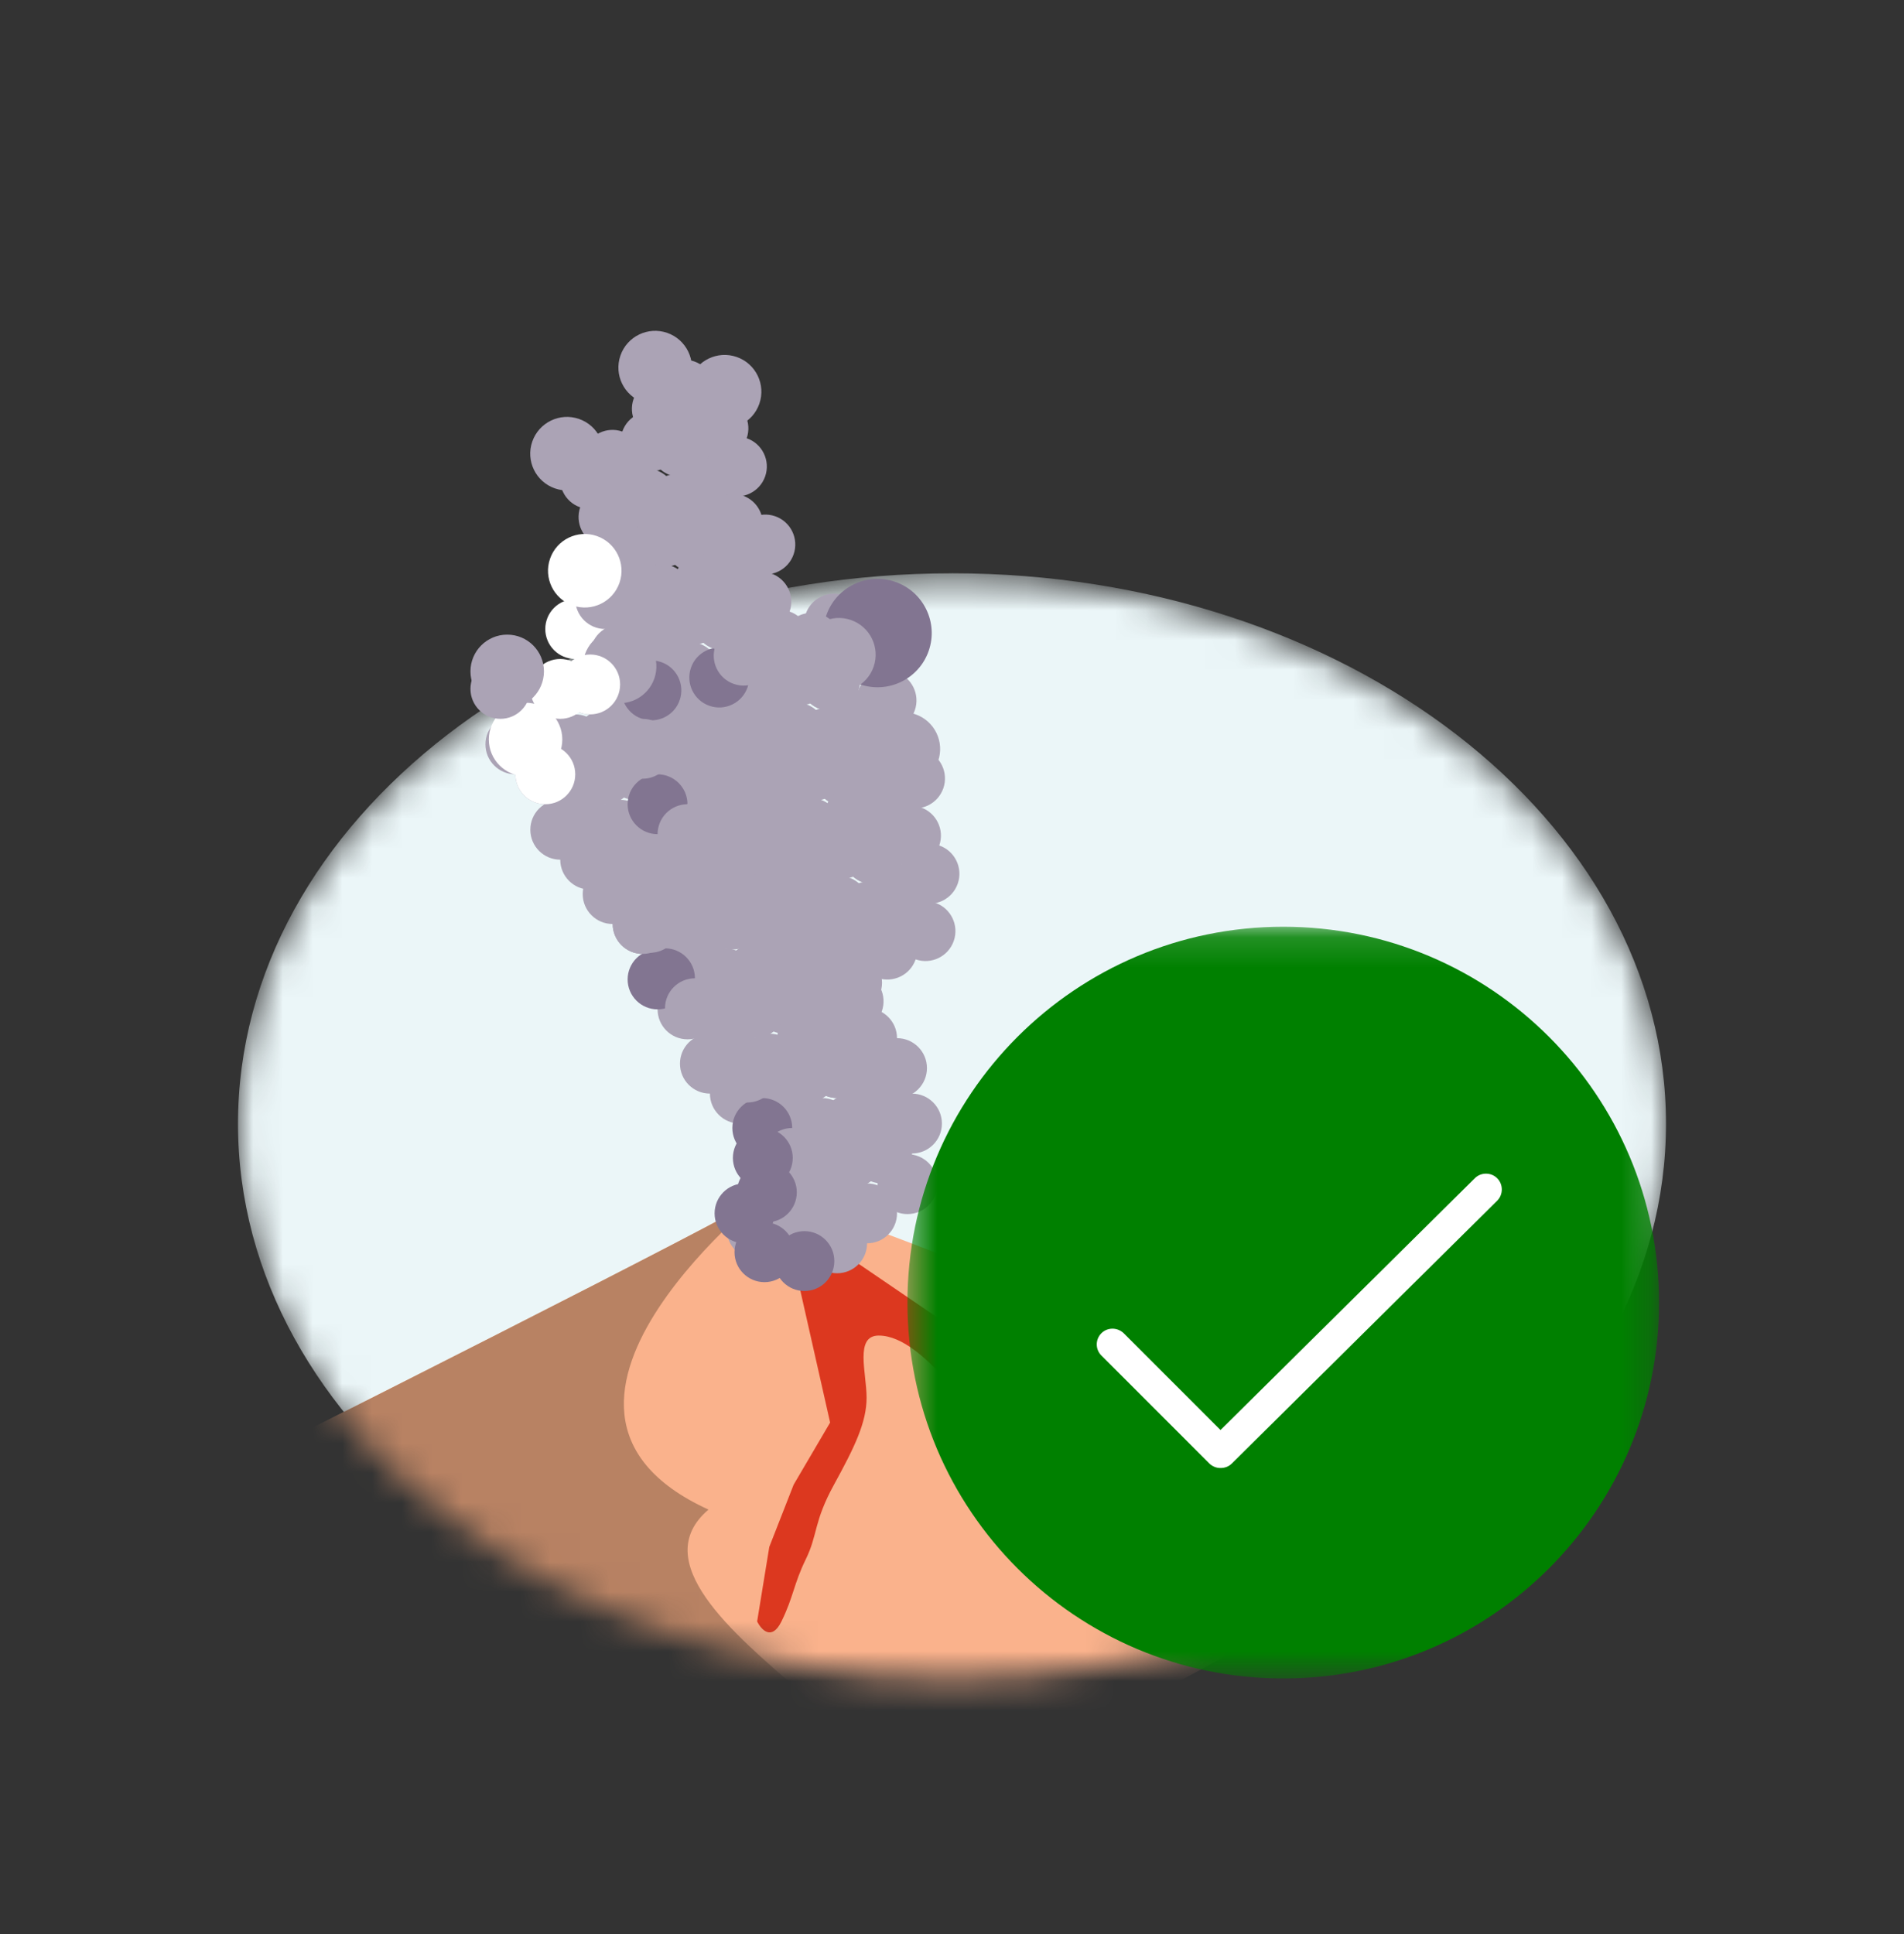 <svg width="64" height="65" viewBox="0 0 64 65" fill="none" xmlns="http://www.w3.org/2000/svg">
<rect x="0" y="0" width="64" height="65" fill="#333333" stroke="none"/>
<mask id="mask0_971_39517" style="mask-type:alpha" maskUnits="userSpaceOnUse" x="8" y="19" width="48" height="38">
<path d="M32.001 19.407C18.767 19.407 8 27.706 8 37.908C8 48.11 18.767 56.411 32.001 56.411C45.234 56.411 56 48.11 56 37.908C56 27.706 45.234 19.405 32.001 19.405V19.407Z" fill="#CCEDF3"/>
</mask>
<g mask="url(#mask0_971_39517)">
<path d="M32.001 19.268C18.767 19.268 8 27.567 8 37.769C8 47.971 18.767 56.272 32.001 56.272C45.234 56.272 56 47.971 56 37.769C56 27.567 45.234 19.267 32.001 19.267V19.268Z" fill="#EBF6F8"/>
<path d="M25.45 40.292C24.469 40.96 10.326 48.09 3.377 51.571C7.601 54.495 18.174 60.343 26.676 60.343C35.178 60.343 45.479 53.381 49.567 49.9C41.937 46.419 26.431 39.624 25.45 40.292Z" fill="#FAB28C"/>
<path d="M25.45 40.291C24.469 40.959 10.326 48.088 3.377 51.569C7.601 54.493 18.174 60.341 26.676 60.341C35.178 60.341 19.727 54.216 23.815 50.735C16.185 47.254 26.431 39.622 25.45 40.291Z" fill="#B88263"/>
<path d="M27.903 47.81L26.677 42.379C26.023 41.377 26.949 41.404 27.494 41.544L31.173 44.05C32.399 44.886 33.217 45.303 33.625 46.139C34.034 46.974 36.078 47.392 38.122 48.227C39.757 48.896 39.893 49.063 39.757 49.063C39.893 49.481 40.084 50.233 39.757 49.898C39.348 49.481 38.122 49.481 36.487 48.645C34.852 47.81 34.034 48.227 33.217 47.81C32.399 47.392 31.99 46.556 31.582 46.139C31.173 45.721 30.355 44.886 29.538 44.886C28.72 44.886 29.129 46.139 29.129 46.974C29.129 47.81 28.72 48.645 28.033 49.898C27.345 51.151 27.494 51.569 27.085 52.405C26.677 53.24 26.677 53.658 26.268 54.493C25.941 55.162 25.586 54.772 25.45 54.493L25.859 51.987L26.677 49.898L27.903 47.81Z" fill="#DC381F"/>
</g>
<ellipse cx="28.139" cy="41.786" rx="1.006" ry="1.006" fill="#ABA3B5"/>
<ellipse cx="23.11" cy="33.924" rx="1.006" ry="1.006" fill="#ABA3B5"/>
<ellipse cx="1.006" cy="1.006" rx="1.006" ry="1.006" transform="matrix(0.945 0.328 -0.328 0.945 26.793 32.992)" fill="#ABA3B5"/>
<ellipse cx="1.006" cy="1.006" rx="1.006" ry="1.006" transform="matrix(0.945 0.328 -0.328 0.945 21.762 25.13)" fill="#ABA3B5"/>
<ellipse cx="24.869" cy="36.754" rx="1.006" ry="1.006" fill="#ABA3B5"/>
<ellipse cx="19.838" cy="28.892" rx="1.006" ry="1.006" fill="#ABA3B5"/>
<ellipse cx="1.006" cy="1.006" rx="1.006" ry="1.006" transform="matrix(0.945 0.328 -0.328 0.945 25.351 27.166)" fill="#ABA3B5"/>
<ellipse cx="1.006" cy="1.006" rx="1.006" ry="1.006" transform="matrix(0.945 0.328 -0.328 0.945 20.318 19.304)" fill="#ABA3B5"/>
<ellipse cx="26.629" cy="38.916" rx="1.006" ry="1.006" fill="#ABA3B5"/>
<ellipse cx="21.6" cy="31.054" rx="1.006" ry="1.006" fill="#ABA3B5"/>
<ellipse cx="1.006" cy="1.006" rx="1.006" ry="1.006" transform="matrix(0.945 0.328 -0.328 0.945 26.306 29.784)" fill="#ABA3B5"/>
<ellipse cx="1.006" cy="1.006" rx="1.006" ry="1.006" transform="matrix(0.945 0.328 -0.328 0.945 21.275 21.922)" fill="#ABA3B5"/>
<ellipse cx="23.359" cy="33.885" rx="1.006" ry="1.006" fill="#ABA3B5"/>
<ellipse cx="18.33" cy="26.023" rx="1.006" ry="1.006" fill="#ABA3B5"/>
<ellipse cx="1.006" cy="1.006" rx="1.006" ry="1.006" transform="matrix(0.945 0.328 -0.328 0.945 24.862 23.959)" fill="#ABA3B5"/>
<ellipse cx="1.006" cy="1.006" rx="1.006" ry="1.006" transform="matrix(0.945 0.328 -0.328 0.945 19.833 16.096)" fill="#ABA3B5"/>
<ellipse cx="29.649" cy="38.767" rx="1.006" ry="1.006" fill="#ABA3B5"/>
<ellipse cx="30.503" cy="39.797" rx="1.006" ry="1.006" fill="#ABA3B5"/>
<ellipse cx="24.619" cy="30.905" rx="1.006" ry="1.006" fill="#ABA3B5"/>
<ellipse cx="1.006" cy="1.006" rx="1.006" ry="1.006" transform="matrix(0.945 0.328 -0.328 0.945 29.206 30.634)" fill="#ABA3B5"/>
<ellipse cx="1.006" cy="1.006" rx="1.006" ry="1.006" transform="matrix(0.945 0.328 -0.328 0.945 24.177 22.771)" fill="#ABA3B5"/>
<ellipse cx="26.378" cy="33.735" rx="1.006" ry="1.006" fill="#ABA3B5"/>
<ellipse cx="21.348" cy="25.873" rx="1.006" ry="1.006" fill="#ABA3B5"/>
<ellipse cx="1.006" cy="1.006" rx="1.006" ry="1.006" transform="matrix(0.945 0.328 -0.328 0.945 27.764 24.808)" fill="#ABA3B5"/>
<ellipse cx="1.006" cy="1.006" rx="1.006" ry="1.006" transform="matrix(0.945 0.328 -0.328 0.945 22.734 16.946)" fill="#ABA3B5"/>
<ellipse cx="28.139" cy="35.897" rx="1.006" ry="1.006" fill="#ABA3B5"/>
<ellipse cx="23.11" cy="28.035" rx="1.006" ry="1.006" fill="#ABA3B5"/>
<ellipse cx="1.006" cy="1.006" rx="1.006" ry="1.006" transform="matrix(0.945 0.328 -0.328 0.945 28.721 27.426)" fill="#ABA3B5"/>
<ellipse cx="1.006" cy="1.006" rx="1.006" ry="1.006" transform="matrix(0.945 0.328 -0.328 0.945 23.689 19.564)" fill="#ABA3B5"/>
<ellipse cx="24.869" cy="30.866" rx="1.006" ry="1.006" fill="#ABA3B5"/>
<ellipse cx="19.838" cy="23.003" rx="1.006" ry="1.006" fill="#ABA3B5"/>
<ellipse cx="1.006" cy="1.006" rx="1.006" ry="1.006" transform="matrix(0.945 0.328 -0.328 0.945 27.278 21.6)" fill="#ABA3B5"/>
<ellipse cx="1.006" cy="1.006" rx="1.006" ry="1.006" transform="matrix(0.945 0.328 -0.328 0.945 22.249 13.738)" fill="#ABA3B5"/>
<ellipse cx="27.636" cy="39.923" rx="1.006" ry="1.006" fill="#ABA3B5"/>
<ellipse cx="22.606" cy="32.061" rx="1.006" ry="1.006" fill="#ABA3B5"/>
<ellipse cx="1.006" cy="1.006" rx="1.006" ry="1.006" transform="matrix(0.945 0.328 -0.328 0.945 26.927 31.066)" fill="#ABA3B5"/>
<ellipse cx="1.006" cy="1.006" rx="1.006" ry="1.006" transform="matrix(0.945 0.328 -0.328 0.945 21.896 23.204)" fill="#ABA3B5"/>
<ellipse cx="24.366" cy="34.891" rx="1.006" ry="1.006" fill="#ABA3B5"/>
<ellipse cx="19.335" cy="27.029" rx="1.006" ry="1.006" fill="#ABA3B5"/>
<ellipse cx="1.006" cy="1.006" rx="1.006" ry="1.006" transform="matrix(0.945 0.328 -0.328 0.945 25.483 25.24)" fill="#ABA3B5"/>
<ellipse cx="1.006" cy="1.006" rx="1.006" ry="1.006" transform="matrix(0.945 0.328 -0.328 0.945 20.454 17.378)" fill="#ABA3B5"/>
<ellipse cx="26.127" cy="37.053" rx="1.006" ry="1.006" fill="#ABA3B5"/>
<ellipse cx="21.097" cy="29.191" rx="1.006" ry="1.006" fill="#ABA3B5"/>
<ellipse cx="1.006" cy="1.006" rx="1.006" ry="1.006" transform="matrix(0.945 0.328 -0.328 0.945 26.441 27.858)" fill="#ABA3B5"/>
<ellipse cx="1.006" cy="1.006" rx="1.006" ry="1.006" transform="matrix(0.945 0.328 -0.328 0.945 21.409 19.996)" fill="#ABA3B5"/>
<ellipse cx="22.856" cy="32.021" rx="1.006" ry="1.006" fill="#ABA3B5"/>
<ellipse cx="17.826" cy="24.159" rx="1.006" ry="1.006" fill="#ABA3B5"/>
<ellipse cx="1.006" cy="1.006" rx="1.006" ry="1.006" transform="matrix(0.945 0.328 -0.328 0.945 24.998 22.036)" fill="#ABA3B5"/>
<ellipse cx="1.006" cy="1.006" rx="1.006" ry="1.006" transform="matrix(0.945 0.328 -0.328 0.945 19.967 14.174)" fill="#ABA3B5"/>
<ellipse cx="29.146" cy="36.904" rx="1.006" ry="1.006" fill="#ABA3B5"/>
<ellipse cx="24.116" cy="29.041" rx="1.006" ry="1.006" fill="#ABA3B5"/>
<ellipse cx="1.006" cy="1.006" rx="1.006" ry="1.006" transform="matrix(0.945 0.328 -0.328 0.945 29.342 28.707)" fill="#ABA3B5"/>
<ellipse cx="1.006" cy="1.006" rx="1.006" ry="1.006" transform="matrix(0.945 0.328 -0.328 0.945 24.311 20.845)" fill="#ABA3B5"/>
<ellipse cx="25.875" cy="31.872" rx="1.006" ry="1.006" fill="#ABA3B5"/>
<ellipse cx="20.845" cy="24.01" rx="1.006" ry="1.006" fill="#ABA3B5"/>
<ellipse cx="1.006" cy="1.006" rx="1.006" ry="1.006" transform="matrix(0.945 0.328 -0.328 0.945 27.899 22.882)" fill="#ABA3B5"/>
<ellipse cx="1.006" cy="1.006" rx="1.006" ry="1.006" transform="matrix(0.945 0.328 -0.328 0.945 22.87 15.02)" fill="#ABA3B5"/>
<ellipse cx="27.636" cy="34.034" rx="1.006" ry="1.006" fill="#ABA3B5"/>
<ellipse cx="22.606" cy="26.172" rx="1.006" ry="1.006" fill="#ABA3B5"/>
<ellipse cx="1.006" cy="1.006" rx="1.006" ry="1.006" transform="matrix(0.945 0.328 -0.328 0.945 28.855 25.504)" fill="#ABA3B5"/>
<ellipse cx="1.006" cy="1.006" rx="1.006" ry="1.006" transform="matrix(0.945 0.328 -0.328 0.945 23.825 17.641)" fill="#ABA3B5"/>
<ellipse cx="24.366" cy="29.002" rx="1.006" ry="1.006" fill="#ABA3B5"/>
<ellipse cx="19.335" cy="21.14" rx="1.006" ry="1.006" fill="white"/>
<ellipse cx="1.006" cy="1.006" rx="1.006" ry="1.006" transform="matrix(0.945 0.328 -0.328 0.945 27.414 19.678)" fill="#ABA3B5"/>
<ellipse cx="1.006" cy="1.006" rx="1.006" ry="1.006" transform="matrix(0.945 0.328 -0.328 0.945 22.383 11.816)" fill="#ABA3B5"/>
<ellipse cx="29.146" cy="40.779" rx="1.006" ry="1.006" fill="#ABA3B5"/>
<ellipse cx="24.116" cy="32.917" rx="1.006" ry="1.006" fill="#ABA3B5"/>
<ellipse cx="1.006" cy="1.006" rx="1.006" ry="1.006" transform="matrix(0.945 0.328 -0.328 0.945 28.072 32.371)" fill="#ABA3B5"/>
<ellipse cx="1.006" cy="1.006" rx="1.006" ry="1.006" transform="matrix(0.945 0.328 -0.328 0.945 23.043 24.509)" fill="#ABA3B5"/>
<ellipse cx="25.875" cy="35.748" rx="1.006" ry="1.006" fill="#ABA3B5"/>
<ellipse cx="20.845" cy="27.886" rx="1.006" ry="1.006" fill="#ABA3B5"/>
<ellipse cx="1.006" cy="1.006" rx="1.006" ry="1.006" transform="matrix(0.945 0.328 -0.328 0.945 26.63 26.545)" fill="#ABA3B5"/>
<ellipse cx="1.006" cy="1.006" rx="1.006" ry="1.006" transform="matrix(0.945 0.328 -0.328 0.945 21.6 18.683)" fill="#ABA3B5"/>
<ellipse cx="27.636" cy="37.91" rx="1.006" ry="1.006" fill="#ABA3B5"/>
<ellipse cx="22.606" cy="30.048" rx="1.006" ry="1.006" fill="#ABA3B5"/>
<ellipse cx="1.006" cy="1.006" rx="1.006" ry="1.006" transform="matrix(0.945 0.328 -0.328 0.945 27.587 29.163)" fill="#ABA3B5"/>
<ellipse cx="1.006" cy="1.006" rx="1.006" ry="1.006" transform="matrix(0.945 0.328 -0.328 0.945 22.556 21.301)" fill="#ABA3B5"/>
<ellipse cx="24.366" cy="32.878" rx="1.006" ry="1.006" fill="#ABA3B5"/>
<ellipse cx="19.335" cy="25.016" rx="1.006" ry="1.006" fill="#ABA3B5"/>
<ellipse cx="1.006" cy="1.006" rx="1.006" ry="1.006" transform="matrix(0.945 0.328 -0.328 0.945 26.145 23.338)" fill="#ABA3B5"/>
<ellipse cx="1.006" cy="1.006" rx="1.006" ry="1.006" transform="matrix(0.945 0.328 -0.328 0.945 21.112 15.475)" fill="#ABA3B5"/>
<ellipse cx="30.655" cy="37.761" rx="1.006" ry="1.006" fill="#ABA3B5"/>
<ellipse cx="25.625" cy="29.898" rx="1.006" ry="1.006" fill="#ABA3B5"/>
<ellipse cx="1.006" cy="1.006" rx="1.006" ry="1.006" transform="matrix(0.945 0.328 -0.328 0.945 30.488 30.012)" fill="#ABA3B5"/>
<ellipse cx="1.006" cy="1.006" rx="1.006" ry="1.006" transform="matrix(0.945 0.328 -0.328 0.945 25.456 22.15)" fill="#ABA3B5"/>
<ellipse cx="27.384" cy="32.729" rx="1.006" ry="1.006" fill="#ABA3B5"/>
<ellipse cx="22.355" cy="24.867" rx="1.006" ry="1.006" fill="#ABA3B5"/>
<ellipse cx="1.006" cy="1.006" rx="1.006" ry="1.006" transform="matrix(0.945 0.328 -0.328 0.945 29.045 24.187)" fill="#ABA3B5"/>
<ellipse cx="1.006" cy="1.006" rx="1.006" ry="1.006" transform="matrix(0.945 0.328 -0.328 0.945 24.014 16.325)" fill="#ABA3B5"/>
<ellipse cx="29.146" cy="34.891" rx="1.006" ry="1.006" fill="#ABA3B5"/>
<ellipse cx="24.116" cy="27.029" rx="1.006" ry="1.006" fill="#ABA3B5"/>
<ellipse cx="1.006" cy="1.006" rx="1.006" ry="1.006" transform="matrix(0.945 0.328 -0.328 0.945 30.001 26.805)" fill="#ABA3B5"/>
<ellipse cx="1.006" cy="1.006" rx="1.006" ry="1.006" transform="matrix(0.945 0.328 -0.328 0.945 24.971 18.943)" fill="#ABA3B5"/>
<ellipse cx="25.875" cy="29.859" rx="1.006" ry="1.006" fill="#ABA3B5"/>
<ellipse cx="20.845" cy="21.997" rx="1.006" ry="1.006" fill="#ABA3B5"/>
<ellipse cx="1.235" cy="1.235" rx="1.235" ry="1.235" transform="matrix(0.945 0.328 -0.328 0.945 29.604 23.601)" fill="#ABA3B5"/>
<ellipse cx="1.006" cy="1.006" rx="1.006" ry="1.006" transform="matrix(0.945 0.328 -0.328 0.945 23.528 13.117)" fill="#ABA3B5"/>
<ellipse cx="28.642" cy="38.916" rx="1.006" ry="1.006" fill="#ABA3B5"/>
<ellipse cx="27.79" cy="40.072" rx="1.006" ry="1.006" fill="#ABA3B5"/>
<ellipse cx="23.613" cy="31.054" rx="1.006" ry="1.006" fill="#ABA3B5"/>
<ellipse cx="1.006" cy="1.006" rx="1.006" ry="1.006" transform="matrix(0.945 0.328 -0.328 0.945 28.208 30.445)" fill="#ABA3B5"/>
<ellipse cx="1.006" cy="1.006" rx="1.006" ry="1.006" transform="matrix(0.945 0.328 -0.328 0.945 23.177 22.583)" fill="#ABA3B5"/>
<ellipse cx="25.372" cy="33.885" rx="1.006" ry="1.006" fill="#ABA3B5"/>
<ellipse cx="20.342" cy="26.023" rx="1.006" ry="1.006" fill="#ABA3B5"/>
<ellipse cx="1.006" cy="1.006" rx="1.006" ry="1.006" transform="matrix(0.945 0.328 -0.328 0.945 26.766 24.619)" fill="#ABA3B5"/>
<ellipse cx="1.006" cy="1.006" rx="1.006" ry="1.006" transform="matrix(0.945 0.328 -0.328 0.945 21.733 16.757)" fill="#ABA3B5"/>
<ellipse cx="27.133" cy="36.047" rx="1.006" ry="1.006" fill="#ABA3B5"/>
<ellipse cx="22.103" cy="28.185" rx="1.006" ry="1.006" fill="#ABA3B5"/>
<ellipse cx="1.006" cy="1.006" rx="1.006" ry="1.006" transform="matrix(0.945 0.328 -0.328 0.945 27.721 27.237)" fill="#ABA3B5"/>
<ellipse cx="1.006" cy="1.006" rx="1.006" ry="1.006" transform="matrix(0.945 0.328 -0.328 0.945 22.69 19.375)" fill="#ABA3B5"/>
<ellipse cx="23.862" cy="31.015" rx="1.006" ry="1.006" fill="#ABA3B5"/>
<ellipse cx="18.832" cy="23.153" rx="1.006" ry="1.006" fill="white"/>
<ellipse cx="1.006" cy="1.006" rx="1.006" ry="1.006" transform="matrix(0.945 0.328 -0.328 0.945 26.278 21.415)" fill="#ABA3B5"/>
<ellipse cx="1.006" cy="1.006" rx="1.006" ry="1.006" transform="matrix(0.945 0.328 -0.328 0.945 21.248 13.553)" fill="#ABA3B5"/>
<ellipse cx="30.152" cy="35.897" rx="1.006" ry="1.006" fill="#ABA3B5"/>
<ellipse cx="25.123" cy="28.035" rx="1.006" ry="1.006" fill="#ABA3B5"/>
<ellipse cx="1.006" cy="1.006" rx="1.006" ry="1.006" transform="matrix(0.945 0.328 -0.328 0.945 30.622 28.086)" fill="#ABA3B5"/>
<ellipse cx="1.006" cy="1.006" rx="1.006" ry="1.006" transform="matrix(0.945 0.328 -0.328 0.945 25.592 20.224)" fill="#ABA3B5"/>
<ellipse cx="26.881" cy="30.866" rx="1.006" ry="1.006" fill="#ABA3B5"/>
<ellipse cx="21.851" cy="23.003" rx="1.006" ry="1.006" fill="#ABA3B5"/>
<ellipse cx="1.006" cy="1.006" rx="1.006" ry="1.006" transform="matrix(0.945 0.328 -0.328 0.945 29.179 22.261)" fill="#ABA3B5"/>
<ellipse cx="1.006" cy="1.006" rx="1.006" ry="1.006" transform="matrix(0.945 0.328 -0.328 0.945 24.149 14.398)" fill="#ABA3B5"/>
<ellipse cx="28.642" cy="33.028" rx="1.006" ry="1.006" fill="#ABA3B5"/>
<ellipse cx="23.613" cy="25.166" rx="1.006" ry="1.006" fill="#ABA3B5"/>
<ellipse cx="1.006" cy="1.006" rx="1.006" ry="1.006" transform="matrix(0.945 0.328 -0.328 0.945 30.137 24.882)" fill="#ABA3B5"/>
<ellipse cx="1.006" cy="1.006" rx="1.006" ry="1.006" transform="matrix(0.945 0.328 -0.328 0.945 25.105 17.02)" fill="#ABA3B5"/>
<ellipse cx="25.372" cy="27.996" rx="1.006" ry="1.006" fill="#ABA3B5"/>
<ellipse cx="20.342" cy="20.134" rx="1.006" ry="1.006" fill="#ABA3B5"/>
<ellipse cx="1.821" cy="1.821" rx="1.821" ry="1.821" transform="matrix(0.945 0.328 -0.328 0.945 28.373 18.958)" fill="#827591"/>
<ellipse cx="1.235" cy="1.235" rx="1.235" ry="1.235" transform="matrix(0.945 0.328 -0.328 0.945 23.595 11.592)" fill="#ABA3B5"/>
<ellipse cx="27.133" cy="40.779" rx="1.006" ry="1.006" fill="#ABA3B5"/>
<ellipse cx="26.28" cy="41.935" rx="1.006" ry="1.006" fill="#ABA3B5"/>
<ellipse cx="25.435" cy="41.314" rx="1.006" ry="1.006" fill="#ABA3B5"/>
<ellipse cx="22.103" cy="32.917" rx="1.006" ry="1.006" fill="#827591"/>
<ellipse cx="1.006" cy="1.006" rx="1.006" ry="1.006" transform="matrix(0.945 0.328 -0.328 0.945 26.17 31.711)" fill="#ABA3B5"/>
<ellipse cx="1.006" cy="1.006" rx="1.006" ry="1.006" transform="matrix(0.945 0.328 -0.328 0.945 21.14 23.849)" fill="#ABA3B5"/>
<ellipse cx="23.862" cy="35.748" rx="1.006" ry="1.006" fill="#ABA3B5"/>
<ellipse cx="18.832" cy="27.886" rx="1.006" ry="1.006" fill="#ABA3B5"/>
<ellipse cx="1.006" cy="1.006" rx="1.006" ry="1.006" transform="matrix(0.945 0.328 -0.328 0.945 24.73 25.885)" fill="#ABA3B5"/>
<ellipse cx="1.006" cy="1.006" rx="1.006" ry="1.006" transform="matrix(0.945 0.328 -0.328 0.945 19.697 18.023)" fill="#ABA3B5"/>
<ellipse cx="25.623" cy="37.91" rx="1.006" ry="1.006" fill="#827591"/>
<ellipse cx="20.593" cy="30.048" rx="1.006" ry="1.006" fill="#ABA3B5"/>
<ellipse cx="1.006" cy="1.006" rx="1.006" ry="1.006" transform="matrix(0.945 0.328 -0.328 0.945 25.685 28.507)" fill="#ABA3B5"/>
<ellipse cx="1.006" cy="1.006" rx="1.006" ry="1.006" transform="matrix(0.945 0.328 -0.328 0.945 20.652 20.645)" fill="#ABA3B5"/>
<ellipse cx="22.353" cy="32.878" rx="1.006" ry="1.006" fill="#827591"/>
<ellipse cx="17.323" cy="25.016" rx="1.006" ry="1.006" fill="#ABA3B5"/>
<ellipse cx="1.006" cy="1.006" rx="1.006" ry="1.006" transform="matrix(0.945 0.328 -0.328 0.945 24.241 22.681)" fill="#ABA3B5"/>
<ellipse cx="1.006" cy="1.006" rx="1.006" ry="1.006" transform="matrix(0.945 0.328 -0.328 0.945 19.212 14.819)" fill="#ABA3B5"/>
<ellipse cx="28.642" cy="37.761" rx="1.006" ry="1.006" fill="#ABA3B5"/>
<ellipse cx="27.79" cy="38.916" rx="1.006" ry="1.006" fill="#ABA3B5"/>
<ellipse cx="23.613" cy="29.898" rx="1.006" ry="1.006" fill="#ABA3B5"/>
<ellipse cx="1.006" cy="1.006" rx="1.006" ry="1.006" transform="matrix(0.945 0.328 -0.328 0.945 28.585 29.352)" fill="#ABA3B5"/>
<ellipse cx="1.006" cy="1.006" rx="1.006" ry="1.006" transform="matrix(0.945 0.328 -0.328 0.945 23.556 21.49)" fill="#827591"/>
<ellipse cx="25.372" cy="32.729" rx="1.006" ry="1.006" fill="#ABA3B5"/>
<ellipse cx="20.342" cy="24.867" rx="1.006" ry="1.006" fill="#ABA3B5"/>
<ellipse cx="1.006" cy="1.006" rx="1.006" ry="1.006" transform="matrix(0.945 0.328 -0.328 0.945 27.143 23.526)" fill="#ABA3B5"/>
<ellipse cx="1.006" cy="1.006" rx="1.006" ry="1.006" transform="matrix(0.945 0.328 -0.328 0.945 22.112 15.664)" fill="#ABA3B5"/>
<ellipse cx="27.133" cy="34.891" rx="1.006" ry="1.006" fill="#ABA3B5"/>
<ellipse cx="22.103" cy="27.029" rx="1.006" ry="1.006" fill="#827591"/>
<ellipse cx="1.006" cy="1.006" rx="1.006" ry="1.006" transform="matrix(0.945 0.328 -0.328 0.945 28.1 26.148)" fill="#ABA3B5"/>
<ellipse cx="1.006" cy="1.006" rx="1.006" ry="1.006" transform="matrix(0.945 0.328 -0.328 0.945 23.068 18.286)" fill="#ABA3B5"/>
<ellipse cx="23.383" cy="29.86" rx="1.487" ry="1.487" fill="#ABA3B5"/>
<ellipse cx="17.666" cy="24.852" rx="1.235" ry="1.235" fill="white"/>
<ellipse cx="1.006" cy="1.006" rx="1.006" ry="1.006" transform="matrix(0.945 0.328 -0.328 0.945 26.657 20.323)" fill="#ABA3B5"/>
<ellipse cx="1.006" cy="1.006" rx="1.006" ry="1.006" transform="matrix(0.945 0.328 -0.328 0.945 21.626 12.46)" fill="#ABA3B5"/>
<ellipse cx="26.629" cy="38.916" rx="1.006" ry="1.006" fill="#ABA3B5"/>
<ellipse cx="25.777" cy="40.072" rx="1.006" ry="1.006" fill="#827591"/>
<ellipse cx="25.696" cy="42.085" rx="1.006" ry="1.006" fill="#827591"/>
<ellipse cx="25.026" cy="40.779" rx="1.006" ry="1.006" fill="#827591"/>
<ellipse cx="27.039" cy="42.383" rx="1.006" ry="1.006" fill="#827591"/>
<ellipse cx="25.641" cy="38.916" rx="1.006" ry="1.006" fill="#827591"/>
<ellipse cx="21.6" cy="31.054" rx="1.006" ry="1.006" fill="#ABA3B5"/>
<ellipse cx="1.006" cy="1.006" rx="1.006" ry="1.006" transform="matrix(0.945 0.328 -0.328 0.945 26.306 29.784)" fill="#ABA3B5"/>
<ellipse cx="1.006" cy="1.006" rx="1.006" ry="1.006" transform="matrix(0.945 0.328 -0.328 0.945 21.275 21.922)" fill="#827591"/>
<ellipse cx="23.359" cy="33.885" rx="1.006" ry="1.006" fill="#ABA3B5"/>
<ellipse cx="18.33" cy="26.023" rx="1.006" ry="1.006" fill="white"/>
<ellipse cx="1.484" cy="1.484" rx="1.484" ry="1.484" transform="matrix(0.945 0.328 -0.328 0.945 24.413 23.802)" fill="#ABA3B5"/>
<ellipse cx="1.235" cy="1.235" rx="1.235" ry="1.235" transform="matrix(0.945 0.328 -0.328 0.945 18.894 17.61)" fill="white"/>
<ellipse cx="25.121" cy="36.047" rx="1.006" ry="1.006" fill="#ABA3B5"/>
<ellipse cx="20.09" cy="28.185" rx="1.006" ry="1.006" fill="#ABA3B5"/>
<ellipse cx="1.006" cy="1.006" rx="1.006" ry="1.006" transform="matrix(0.945 0.328 -0.328 0.945 25.82 26.581)" fill="#ABA3B5"/>
<ellipse cx="1.235" cy="1.235" rx="1.235" ry="1.235" transform="matrix(0.945 0.328 -0.328 0.945 20.066 20.826)" fill="#ABA3B5"/>
<ellipse cx="21.849" cy="31.015" rx="1.006" ry="1.006" fill="#ABA3B5"/>
<ellipse cx="16.82" cy="23.153" rx="1.006" ry="1.006" fill="#ABA3B5"/>
<ellipse cx="1.006" cy="1.006" rx="1.006" ry="1.006" transform="matrix(0.945 0.328 -0.328 0.945 24.377 20.755)" fill="#ABA3B5"/>
<ellipse cx="1.235" cy="1.235" rx="1.235" ry="1.235" transform="matrix(0.945 0.328 -0.328 0.945 18.296 13.675)" fill="#ABA3B5"/>
<ellipse cx="28.139" cy="35.897" rx="1.006" ry="1.006" fill="#ABA3B5"/>
<ellipse cx="23.11" cy="28.035" rx="1.006" ry="1.006" fill="#ABA3B5"/>
<ellipse cx="1.006" cy="1.006" rx="1.006" ry="1.006" transform="matrix(0.945 0.328 -0.328 0.945 28.721 27.426)" fill="#ABA3B5"/>
<ellipse cx="1.006" cy="1.006" rx="1.006" ry="1.006" transform="matrix(0.945 0.328 -0.328 0.945 23.689 19.564)" fill="#ABA3B5"/>
<ellipse cx="24.869" cy="30.866" rx="1.006" ry="1.006" fill="#ABA3B5"/>
<ellipse cx="19.838" cy="23.003" rx="1.006" ry="1.006" fill="white"/>
<ellipse cx="1.006" cy="1.006" rx="1.006" ry="1.006" transform="matrix(0.945 0.328 -0.328 0.945 27.278 21.6)" fill="#ABA3B5"/>
<ellipse cx="1.006" cy="1.006" rx="1.006" ry="1.006" transform="matrix(0.945 0.328 -0.328 0.945 22.249 13.738)" fill="#ABA3B5"/>
<ellipse cx="26.629" cy="33.028" rx="1.006" ry="1.006" fill="#ABA3B5"/>
<ellipse cx="21.6" cy="25.166" rx="1.006" ry="1.006" fill="#ABA3B5"/>
<ellipse cx="1.006" cy="1.006" rx="1.006" ry="1.006" transform="matrix(0.945 0.328 -0.328 0.945 28.233 24.222)" fill="#ABA3B5"/>
<ellipse cx="1.006" cy="1.006" rx="1.006" ry="1.006" transform="matrix(0.945 0.328 -0.328 0.945 23.204 16.36)" fill="#ABA3B5"/>
<ellipse cx="23.359" cy="27.996" rx="1.006" ry="1.006" fill="#ABA3B5"/>
<ellipse cx="17.049" cy="22.564" rx="1.235" ry="1.235" fill="#ABA3B5"/>
<ellipse cx="1.235" cy="1.235" rx="1.235" ry="1.235" transform="matrix(0.945 0.328 -0.328 0.945 27.436 20.432)" fill="#ABA3B5"/>
<ellipse cx="1.235" cy="1.235" rx="1.235" ry="1.235" transform="matrix(0.945 0.328 -0.328 0.945 21.26 10.782)" fill="#ABA3B5"/>
<mask id="mask1_971_39517" style="mask-type:luminance" maskUnits="userSpaceOnUse" x="30" y="31" width="26" height="26">
<path d="M30.502 31.146H55.767V56.411H30.502V31.146Z" fill="white"/>
</mask>
<g mask="url(#mask1_971_39517)">
<path d="M43.134 56.411C50.111 56.411 55.767 50.755 55.767 43.778C55.767 36.802 50.111 31.146 43.134 31.146C36.158 31.146 30.502 36.802 30.502 43.778C30.502 50.755 36.158 56.411 43.134 56.411Z" fill="#008000"/>
<path d="M41.017 49.337C40.882 49.337 40.747 49.282 40.644 49.179L37.02 45.555C36.814 45.349 36.814 45.016 37.02 44.809C37.226 44.603 37.559 44.603 37.773 44.809L41.025 48.061L49.573 39.599C49.779 39.393 50.12 39.393 50.326 39.599C50.532 39.806 50.532 40.147 50.326 40.353L41.405 49.187C41.302 49.29 41.167 49.337 41.032 49.337H41.017Z" fill="white"/>
</g>
</svg>
